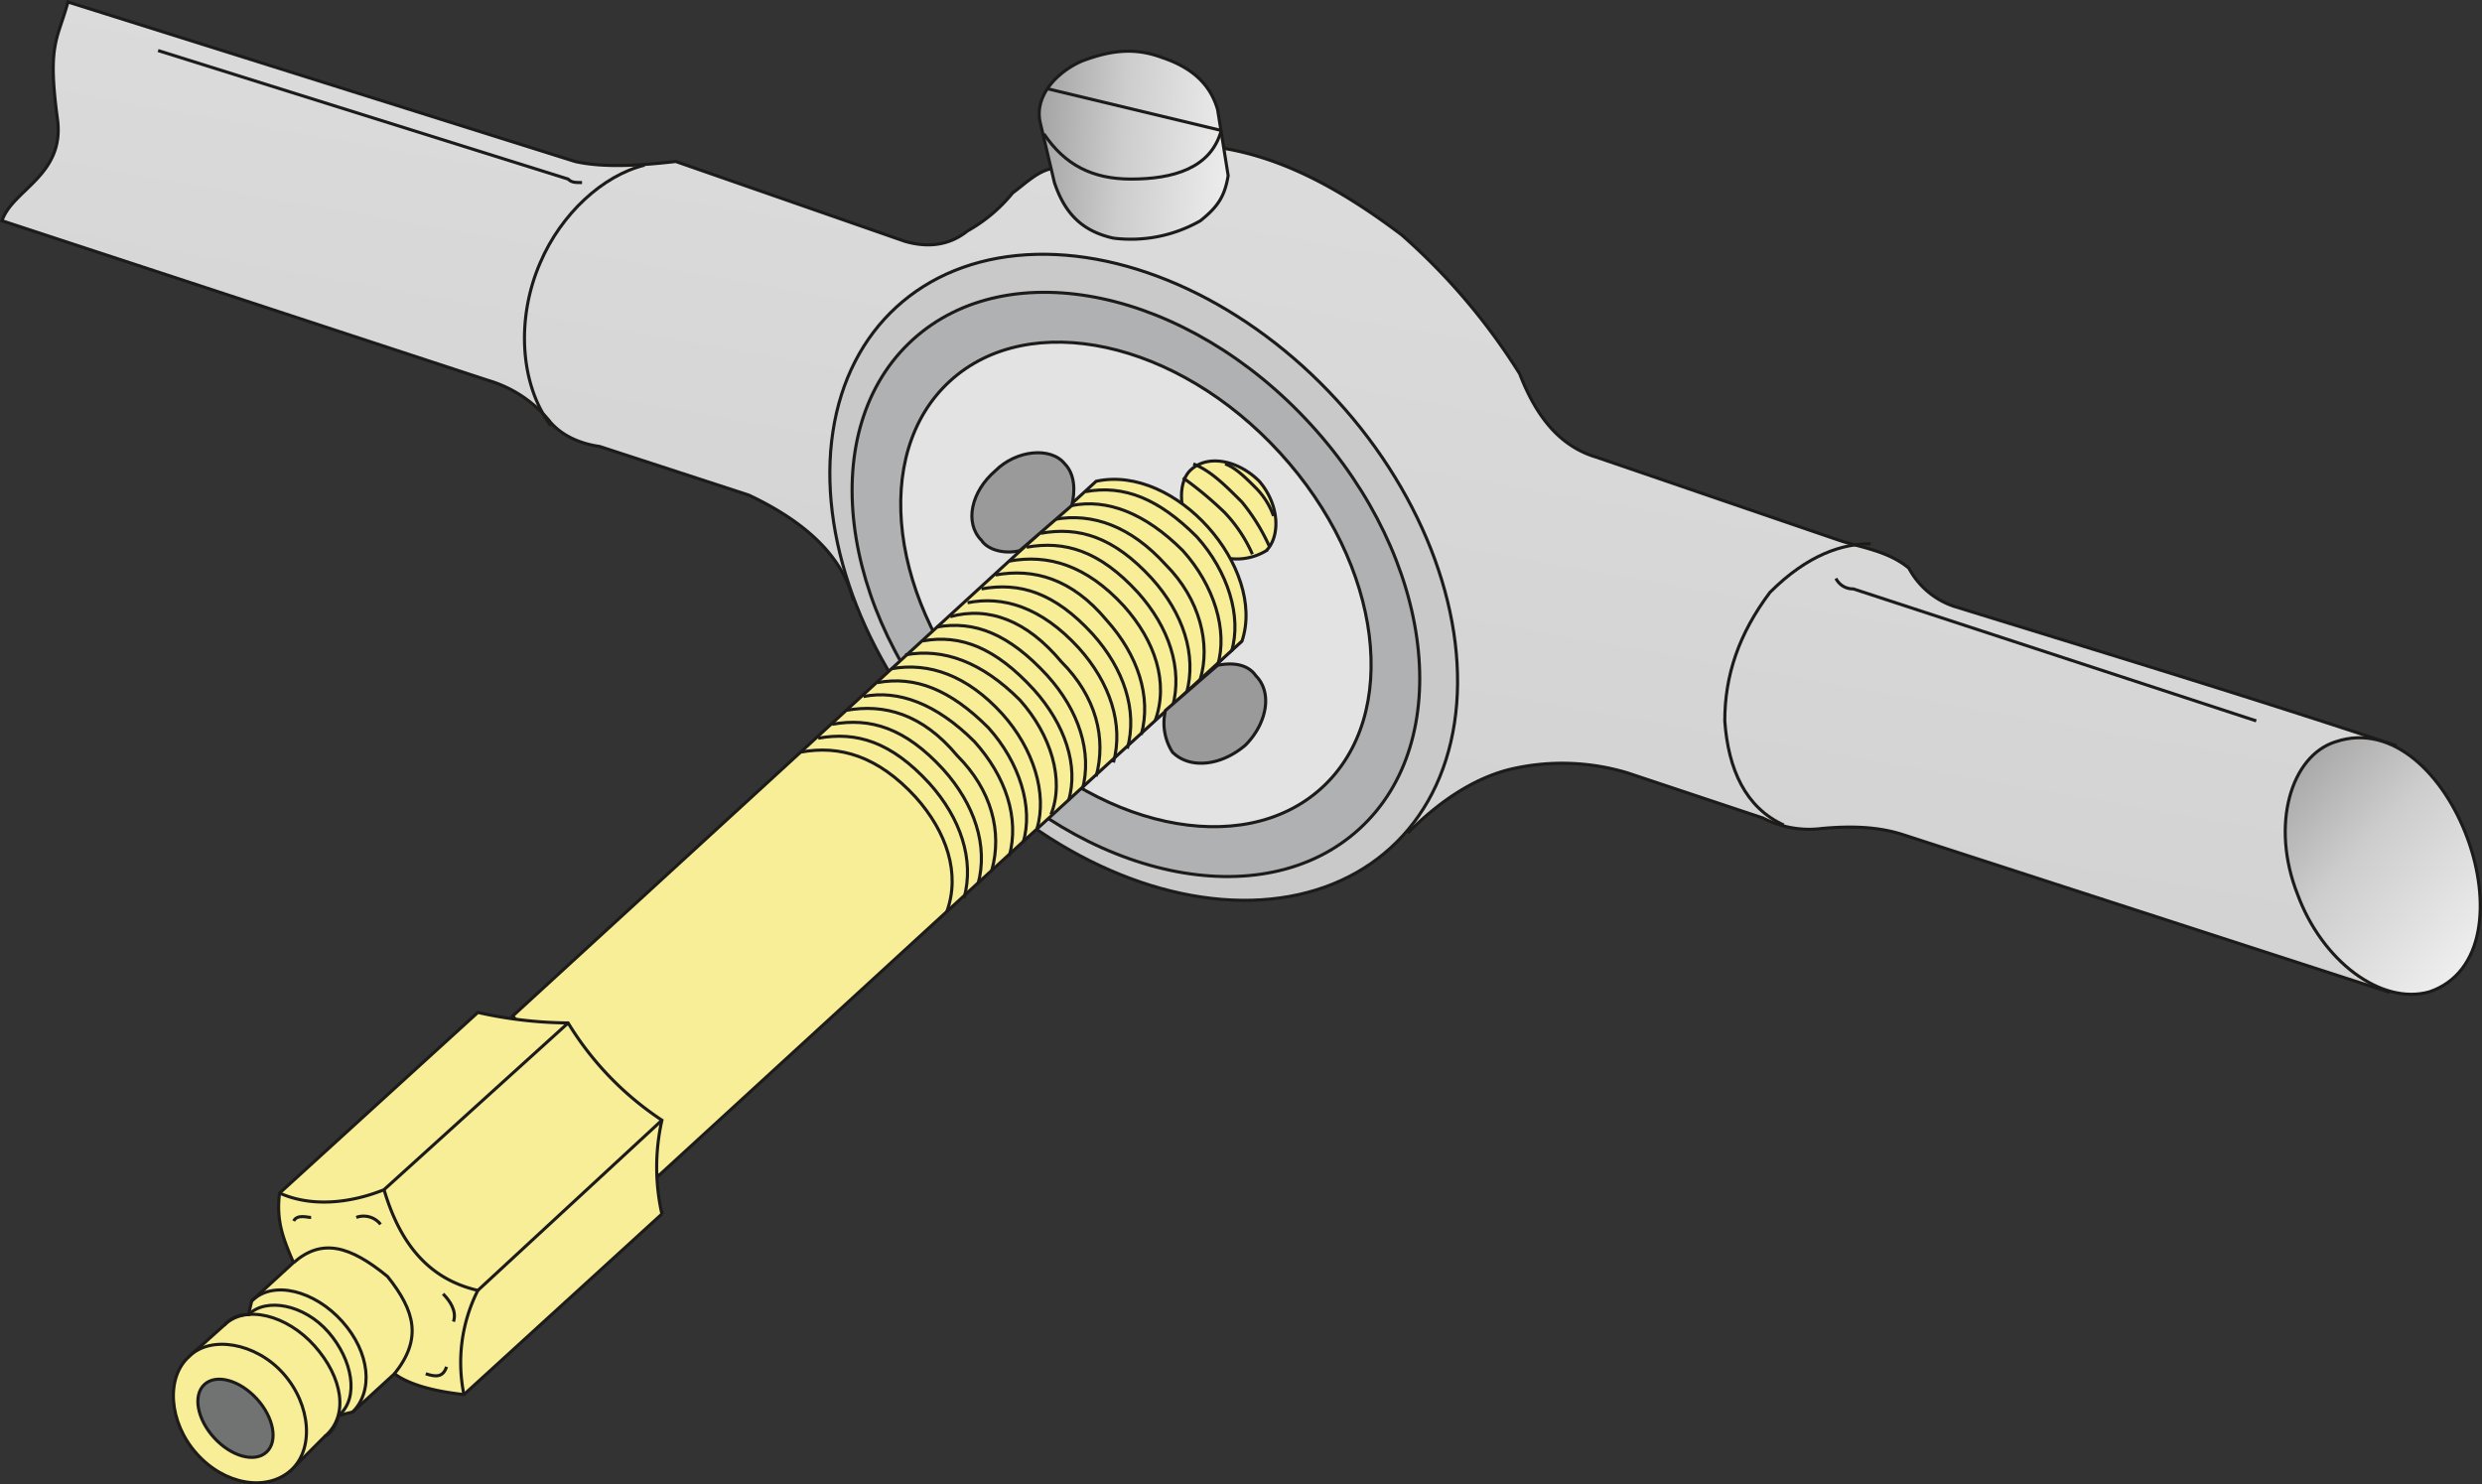 <svg xmlns="http://www.w3.org/2000/svg" xmlns:xlink="http://www.w3.org/1999/xlink" viewBox="0 0 399.53 238.99"><rect x="0" y="0" width="399.53" height="238.99" fill="#333333" stroke="none"/><defs><style>.a,.b,.c,.d,.e,.f,.g,.h,.i,.j,.k,.l,.m{stroke:#1c1b1a;stroke-width:0.5px;}.a{fill:url(#a);}.b{fill:#c9c9c9;}.c{fill:#b0b1b2;}.d{fill:#e3e3e3;}.e{fill:none;}.f{fill:url(#b);}.g{fill:url(#c);}.h{fill:url(#d);}.i{fill:url(#e);}.j{fill:url(#f);}.k{fill:#717373;}.l{fill:#9a9a9b;}.m{fill:url(#g);}</style><linearGradient id="a" x1="4206.45" y1="-2586.39" x2="5120.18" y2="2597.07" gradientTransform="matrix(0.17, 0, 0, -0.17, -593.64, 80.78)" gradientUnits="userSpaceOnUse"><stop offset="0" stop-color="#9a9a9b"/><stop offset="0.38" stop-color="#cdcdcd"/><stop offset="1" stop-color="#fff"/></linearGradient><linearGradient id="b" x1="4455.71" y1="348.29" x2="4716.47" y2="329.62" xlink:href="#a"/><linearGradient id="c" x1="4708.57" y1="21.03" x2="4649.74" y2="-32.75" gradientTransform="matrix(0.17, 0, 0, -0.17, -593.64, 80.78)" gradientUnits="userSpaceOnUse"><stop offset="0" stop-color="#f8ee97"/><stop offset="1" stop-color="#f8ee97"/></linearGradient><linearGradient id="d" x1="4665.65" y1="-15.46" x2="4055.06" y2="-573.68" xlink:href="#c"/><linearGradient id="e" x1="4110.45" y1="-526.46" x2="3719.23" y2="-884.11" xlink:href="#c"/><linearGradient id="f" x1="3804.23" y1="-805.42" x2="3668.11" y2="-929.88" xlink:href="#c"/><linearGradient id="g" x1="5641.58" y1="-222.54" x2="5903.45" y2="-464.18" xlink:href="#a"/></defs><title>Extension Plugs Adjust 2</title><path class="a" d="M137.3,96.48q-2.52-10.06-16.77-16.77l-24-7.83c-3.91-.56-6.71-2.24-8.39-4.47a20,20,0,0,0-9.5-6.15L0.32,35.54c1.68-5,10.06-7.27,8.95-16.21C7.59,7,9.26,6.47,10.94.32L92.57,26c5,1.12,11.18.56,16.21,0l36.9,12.86q5.87,1.68,10.06-1.68A25.09,25.09,0,0,0,163,31.07c2.24-1.68,3.91-3.35,6.15-3.91l27.4-3.35c10.62,1.68,20.13,7.27,29.07,14a101.09,101.09,0,0,1,19,22.36c2.8,7.27,6.71,11.74,12.3,13.42L296.09,87c3.35,1.12,7.83,1.68,11.18,4.47a12.87,12.87,0,0,0,7.27,6.15c23.48,7.27,47.52,14.54,71,22.36-1.12,6.15-8.95,13.42-6.71,19.57,4.47,11.74,6.71,13.42,5.59,20.13L306.71,134.5c-3.35-1.12-7.27-1.68-13.42-1.12a16.17,16.17,0,0,1-9.5-1.68L262,124.44a36.4,36.4,0,0,0-19-.56c-4.47,1.12-10.06,3.91-16.21,10.06Z"/><ellipse class="b" cx="184.1" cy="92.93" rx="42.19" ry="58.97" transform="translate(-14.48 148.56) rotate(-42.43)"/><ellipse class="c" cx="182.84" cy="94.08" rx="38.15" ry="53.32" transform="translate(-15.58 148.01) rotate(-42.43)"/><ellipse class="d" cx="182.84" cy="94.08" rx="31.41" ry="44.36" transform="translate(-15.58 148.01) rotate(-42.43)"/><path class="e" d="M287.14,132.83c-6.15-2.8-8.95-8.95-9.5-16.77,0-7.27,2.24-14,7.27-20.69,6.15-6.15,11.74-7.83,16.21-7.83"/><path class="e" d="M295.53,93.13a3.07,3.07,0,0,0,2.8,1.68l64.86,21.25"/><path class="f" d="M169.73,29.39c1.68,5,4.47,7.83,9.5,8.95a22.57,22.57,0,0,0,14-2.8c2.8-2.24,3.91-3.91,4.47-7.27L196,17.65c-1.12-3.91-3.91-6.71-8.95-8.39-4.47-1.68-8.39-1.12-12.86.56-3.91,1.68-7.83,5.59-6.71,10.06Z"/><path class="e" d="M168.05,21.56c3.35,5,7.83,7.27,14,7.27,6.71,0,12.86-1.68,14.54-7.83"/><line class="e" x1="168.61" y1="14.29" x2="196.57" y2="21"/><path class="e" d="M93.69,29.39c-1.12,0-1.68,0-2.24-.56l-66-20.69"/><path class="e" d="M88.66,68.53c-5-6.71-5.59-17.33-1.68-26.28,3.35-7.83,10.06-14,16.77-15.66"/><path class="g" d="M190.41,81.95c-0.56-2.8,0-5,1.12-6.15,2.8-2.8,7.83-1.68,11.18,1.68,3.35,3.91,3.35,8.95,1.12,11.18a9.15,9.15,0,0,1-6.71,1.12Z"/><line class="e" x1="87.54" y1="160.78" x2="177.56" y2="78.59"/><line class="e" x1="109.9" y1="185.38" x2="199.92" y2="103.19"/><path class="h" d="M106,189.3l93.93-86.1c3.91-11.74-10.62-28.51-23.48-25.72l-93.93,86.1Z"/><path class="i" d="M46.72,236.82l5.59-5.59c1.12-.56,1.68-1.68,2.24-3.35h0l2.24-.56,6.71-6.15c2.24,1.68,6.15,2.8,11.18,3.35l31.87-29.07a34.28,34.28,0,0,1,0-15.1,49.87,49.87,0,0,1-15.1-15.66A68.3,68.3,0,0,1,76.92,163L45,192.09c-0.56,4.47.56,7.27,2.24,11.18l-6.71,6.15L40,211.66H39.45a4.83,4.83,0,0,0-3.35,1.68l-5.59,5Z"/><path class="j" d="M31.63,234c-4.47-5-5-12.3-1.12-15.66,3.35-3.35,10.62-2.24,15.1,2.8s5,12.3,1.12,15.66S36.1,239.06,31.63,234Z"/><path class="e" d="M47.28,203.27c4.47-3.91,8.95-2.8,15.1,2.24,4.47,5.59,5.59,10.06,1.12,15.66"/><path class="e" d="M74.68,224.52a25.74,25.74,0,0,1,2.24-16.77c-7.27-1.68-12.3-6.71-15.1-16.21-5.59,2.24-11.74,2.8-16.77.56"/><line class="e" x1="76.92" y1="207.75" x2="106.55" y2="180.35"/><line class="e" x1="61.82" y1="191.53" x2="91.45" y2="164.7"/><path class="e" d="M68.53,221.17c1.68,0.56,2.8.56,3.35-1.12"/><path class="e" d="M73,212.78c0.56-1.68-.56-3.35-1.68-4.47"/><path class="e" d="M61.26,197.12A3.46,3.46,0,0,0,57.35,196"/><path class="e" d="M47.28,196.57c0.56-1.12,2.24-.56,2.8-0.56"/><path class="e" d="M152.4,146.8c2.24-6.15,0-12.86-5-18.45-6.15-6.71-12.3-8.39-18.45-7.27"/><path class="e" d="M155.19,144.57c1.68-6.15-.56-12.86-5.59-18.45-6.15-6.71-11.74-8.39-17.89-7.27"/><path class="e" d="M157.43,142.33c1.68-6.15-.56-12.86-5.59-18.45-6.15-6.71-11.74-8.39-17.89-7.27"/><path class="e" d="M159.66,140.09c1.68-6.15,0-12.86-5.59-18.45-5.59-6.71-11.74-8.39-17.89-7.27"/><path class="e" d="M162.46,137.86c1.68-6.15-.56-12.86-5.59-18.45-6.15-6.15-12.3-8.39-17.89-7.27"/><path class="e" d="M164.7,135.62c1.68-5.59-.56-12.86-5.59-18.45-6.15-6.15-11.74-8.39-17.89-7.27"/><path class="e" d="M166.93,133.39c1.68-5.59-.56-12.86-5.59-18.45-5.59-6.15-11.74-8.39-17.89-7.27"/><path class="e" d="M169.17,131.15c2.24-5.59,0-12.86-5-18.45-6.15-6.15-12.3-8.39-18.45-7.27"/><path class="e" d="M172,128.91c1.68-5.59-.56-12.3-5.59-17.89-6.15-6.71-11.74-8.95-17.89-7.83"/><path class="e" d="M174.2,127.24c1.68-6.15-.56-12.86-5.59-18.45-6.15-6.71-11.74-8.95-17.89-7.83"/><path class="e" d="M176.44,125c1.68-6.15,0-12.86-5.59-18.45-5.59-6.71-11.74-8.95-17.89-7.27"/><path class="e" d="M179.23,122.76c1.68-6.15-.56-12.86-5.59-18.45-6.15-6.71-12.3-8.39-17.89-7.27"/><path class="e" d="M181.47,120.53c1.68-6.15-.56-12.86-5.59-18.45-6.15-6.71-11.74-8.39-17.89-7.27"/><path class="e" d="M183.71,118.29c1.68-6.15-.56-12.86-5.59-18.45-5.59-6.71-11.74-8.39-17.89-7.27"/><path class="e" d="M185.94,116.05c2.24-6.15,0-12.86-5-18.45-6.15-6.71-12.3-8.39-18.45-7.27"/><path class="e" d="M188.74,113.82c1.68-6.15-.56-12.86-5.59-18.45C177,88.66,171.41,87,165.25,88.1"/><path class="e" d="M191,111.58c1.68-6.15-.56-12.86-5.59-18.45-6.15-6.71-11.74-8.39-17.89-7.27"/><path class="e" d="M193.21,109.34c1.68-5.59,0-12.86-5.59-18.45-5.59-6.15-11.74-8.39-17.89-7.27"/><path class="e" d="M196,107.11c1.68-5.59-.56-12.86-5.59-18.45-6.15-6.15-12.3-8.39-17.89-7.27"/><path class="e" d="M198.24,104.87c1.68-5.59-.56-12.86-5.59-18.45-6.15-6.15-11.74-8.39-17.89-7.27"/><path class="e" d="M201.6,89.22a23.39,23.39,0,0,0-4.47-6.71,59.22,59.22,0,0,0-6.71-5.59"/><path class="e" d="M204.39,88.1a31.7,31.7,0,0,0-4.47-7.27c-2.8-2.8-5-5-7.83-6.15"/><path class="e" d="M205,83.07a12.17,12.17,0,0,0-2.8-4.47c-1.68-1.68-3.35-3.35-5-3.91"/><ellipse class="k" cx="37.92" cy="228.32" rx="4.65" ry="7.39" transform="translate(-144.13 85.4) rotate(-42.43)"/><path class="l" d="M172.52,81.39c0.56-2.24.56-5-1.12-6.71-2.24-2.8-7.83-2.24-11.18,1.12-3.91,3.35-5,8.39-2.24,11.18,1.12,1.68,3.91,2.24,6.15,1.68Z"/><path class="l" d="M196,107.11c2.8-.56,5,0,6.15,1.68,2.8,2.8,1.68,7.83-1.68,11.18-3.91,3.35-8.95,3.91-11.74,1.12a8.67,8.67,0,0,1-1.12-6.71Z"/><path class="e" d="M40.57,209.42c3.35-3.35,10.06-1.68,14.54,3.35s5,11.18,1.68,14.54"/><path class="e" d="M36.1,213.34c3.35-3.35,10.06-1.68,14.54,3.35s5.59,11.18,1.68,14.54"/><path class="e" d="M40,211.66c2.8-2.8,8.95-1.68,12.86,2.8s5,10.62,1.68,13.42"/><path class="m" d="M376,119.41c18.45-6.15,33,34.11,15.1,40.26-7.83,2.24-17.33-5-21.25-15.66C365.42,132.83,368.77,121.64,376,119.41Z"/></svg>